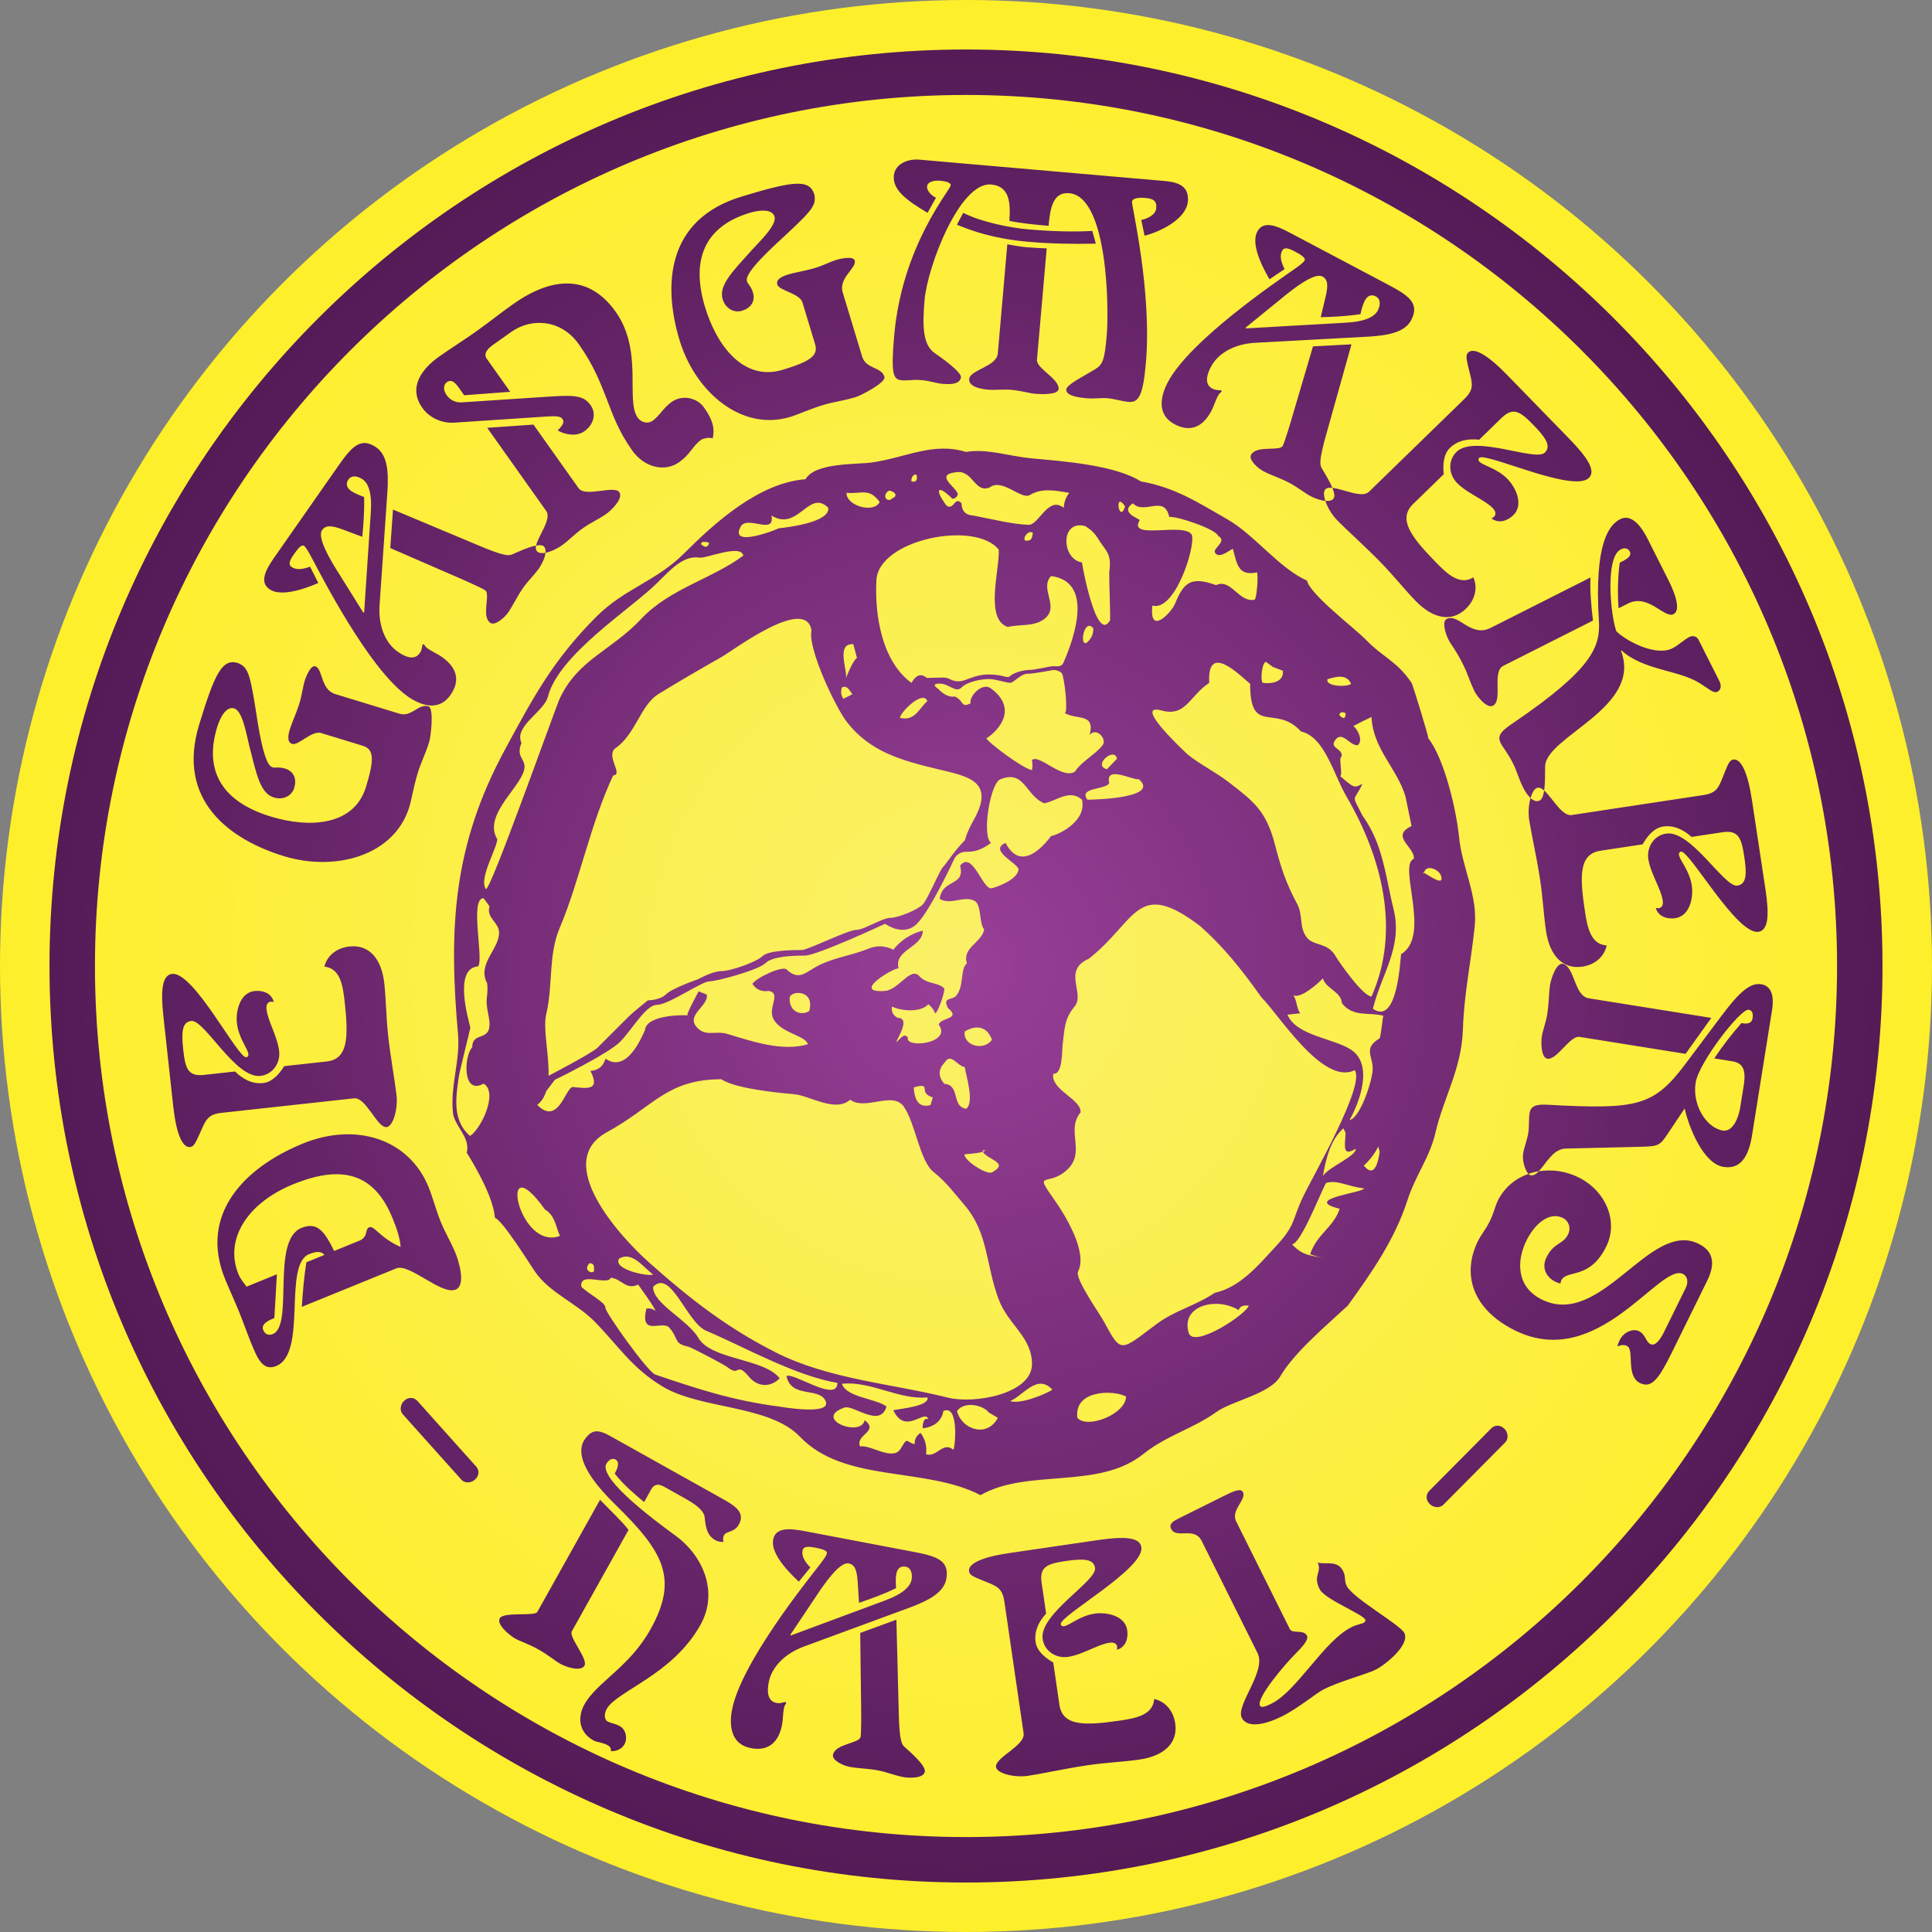<?xml version="1.0" encoding="utf-8"?>
<!-- Generator: Adobe Illustrator 15.1.0, SVG Export Plug-In . SVG Version: 6.00 Build 0)  -->
<!DOCTYPE svg PUBLIC "-//W3C//DTD SVG 1.1//EN" "http://www.w3.org/Graphics/SVG/1.1/DTD/svg11.dtd">
<svg version="1.1" id="Layer_1" xmlns="http://www.w3.org/2000/svg" xmlns:xlink="http://www.w3.org/1999/xlink" x="0px" y="0px"
	 width="100px" height="100px" viewBox="0 0 100 100" enable-background="new 0 0 100 100" xml:space="preserve">
<rect x="0" y="0" width="100" height="100" fill="#808080" stroke="none"/>
<radialGradient id="SVGID_1_" cx="50" cy="50" r="50" gradientUnits="userSpaceOnUse">
	<stop  offset="0" style="stop-color:#FAF067"/>
	<stop  offset="1" style="stop-color:#FEEF2B"/>
</radialGradient>
<circle fill="url(#SVGID_1_)" cx="50" cy="50" r="50"/>
<radialGradient id="SVGID_2_" cx="49.999" cy="50.001" r="47.438" gradientUnits="userSpaceOnUse">
	<stop  offset="0" style="stop-color:#993F98"/>
	<stop  offset="1" style="stop-color:#541B57"/>
</radialGradient>
<path fill="url(#SVGID_2_)" d="M50,2.562C23.842,2.562,2.562,23.842,2.562,50c0,26.158,21.281,47.439,47.438,47.439
	c26.159,0,47.438-21.281,47.438-47.439C97.438,23.842,76.158,2.562,50,2.562z M50,95.086C25.14,95.086,4.915,74.861,4.915,50
	C4.915,25.14,25.14,4.915,50,4.915S95.086,25.14,95.086,50C95.086,74.861,74.859,95.086,50,95.086z M21.605,72.512
	c-0.16-0.178-0.44-0.229-0.679-0.014c-0.214,0.191-0.244,0.52-0.084,0.697l3.042,3.396c0.16,0.18,0.488,0.188,0.702-0.006
	c0.239-0.213,0.221-0.498,0.061-0.676L21.605,72.512z M23.585,66.748c0.563-0.23,0.139-1.525-0.006-1.881
	c-0.224-0.549-0.53-1.045-0.784-1.668c-0.205-0.504-0.394-1.221-0.611-1.754c-1.027-2.52-3.789-3.363-6.5-2.258
	c-3.067,1.25-5.392,3.684-4.034,7.016c0.229,0.564,0.495,1.129,0.724,1.693c0.211,0.518,0.399,1.063,0.61,1.582
	c0.338,0.83,0.616,1.512,1.313,1.227c1.629-0.664,0.337-5.234,1.7-5.789c0.341-0.139,0.638-0.174,0.793,0.039l-0.933,0.381
	c-0.125,0.795-0.184,1.543-0.235,2.307l4.889-1.992C21.193,65.373,22.844,67.049,23.585,66.748z M19.111,63.525
	c-0.119,0.049-0.136,0.178-0.167,0.311c-0.032,0.135-0.123,0.293-0.345,0.383l-1.304,0.531c-0.509-1.037-0.881-1.523-1.695-1.191
	c-1.585,0.646-0.38,5.043-1.477,5.49c-0.178,0.072-0.392,0.057-0.5-0.211c-0.133-0.326,0.341-0.52,0.578-0.615l0.131-2.266
	l-1.57,0.641c-0.156-0.213-0.321-0.404-0.423-0.656c-0.725-1.777,0.44-3.67,2.84-4.646c2.756-1.125,4.276-0.361,5.14,1.758
	c0.223,0.547,0.387,1.033,0.417,1.488C19.637,64.055,19.377,63.418,19.111,63.525z M18.32,56.85c0.637-0.07,1.199,1.543,1.692,1.488
	c0.334-0.035,0.59-0.934,0.514-1.633c-0.069-0.637-0.318-2.025-0.436-3.107c-0.109-1.002-0.107-1.871-0.198-2.698
	c-0.137-1.256-0.769-2.024-1.802-1.911c-0.62,0.067-1.144,0.431-1.302,1.043c0.831,0.087,0.961,0.99,1.053,1.833
	c0.2,1.828,0.178,2.957-0.935,3.078l-2.195,0.24c-0.206,0.328-0.57,0.818-1.095,0.877c-0.573,0.063-1.071-0.223-1.45-0.6
	l-1.606,0.176c-0.827,0.092-0.969-0.328-1.074-1.283c-0.097-0.891-0.079-1.455,0.415-1.51c0.684-0.074,2.273,2.988,3.578,2.846
	c0.62-0.068,1.04-0.646,0.971-1.281c-0.082-0.748-0.589-1.563-0.655-2.166c-0.03-0.27,0.087-0.379,0.214-0.393
	c0.063-0.008,0.113,0.002,0.163,0.014c-0.114-0.455-0.566-0.615-0.996-0.568c-0.748,0.082-0.982,1.025-0.915,1.646
	c0.089,0.811,0.561,1.307,0.596,1.625c0.008,0.078-0.032,0.148-0.112,0.156c-0.445,0.049-2.706-4.436-3.835-4.313
	C8.4,50.465,8.307,51.232,8.457,52.6l0.506,4.629c0.154,1.416,0.464,2.186,0.877,2.141c0.207-0.021,0.294-0.258,0.477-0.646
	c0.337-0.746,0.401-1.043,1.165-1.125L18.32,56.85z M14.702,44.316c2.647,0.81,5.708-0.012,6.485-2.552
	c0.126-0.413,0.207-1.007,0.451-1.803c0.149-0.489,0.386-0.936,0.583-1.578c0.074-0.245,0.26-1.728-0.046-1.821
	c-0.521-0.159-0.861,0.573-1.504,0.377l-3.32-1.015c-0.765-0.233-0.635-1.314-1.033-1.437c-0.245-0.075-0.496,0.584-0.543,0.737
	c-0.107,0.353-0.139,0.728-0.27,1.155c-0.168,0.551-0.39,1.002-0.502,1.369c-0.093,0.307-0.155,0.672,0.121,0.756
	c0.321,0.099,1.02-0.708,1.494-0.563l2.157,0.659c0.582,0.178,0.61,0.688,0.17,2.127c-0.622,2.034-2.947,2.144-4.937,1.535
	c-2.387-0.729-3.493-2.255-2.768-4.626c0.14-0.46,0.453-1.1,0.881-0.969c0.429,0.131,0.625,1.295,0.788,1.964
	c0.359,1.397,0.547,2.426,1.266,2.646c0.49,0.149,0.929-0.084,1.055-0.497c0.126-0.413,0.024-0.846-0.48-1
	c-0.306-0.094-0.512-0.022-0.65-0.065c-0.291-0.089-0.518-0.877-0.744-2.218c-0.403-2.565-0.458-2.934-1.036-3.178
	c-0.826-0.253-1.206,0.552-2.01,3.184C9.104,41.451,11.917,43.465,14.702,44.316z M25.114,30.552
	c0.289,0.201-0.22,1.349,0.265,1.688c0.236,0.164,0.725-0.255,0.917-0.53c0.266-0.381,0.462-0.829,0.774-1.274
	c0.256-0.367,0.601-0.693,0.83-1.021c0.136-0.194,0.308-0.533,0.335-0.804c-0.198,0.038-0.374,0.022-0.461-0.102
	c-0.048-0.067-0.05-0.161-0.026-0.271c-0.443,0.083-1.081,0.396-1.239,0.458c-0.17,0.076-0.419,0.098-1.773-0.479l-4.394-1.841
	L20.2,28.367l3.174,1.38C23.871,29.957,24.943,30.433,25.114,30.552z M13.948,30.498c0.511,0.357,1.524,0.109,2.528-0.321
	l-0.425-0.845c-0.443,0.16-0.74,0.166-0.963,0.011c-0.196-0.138-0.067-0.379,0.125-0.654c0.22-0.314,0.402-0.52,0.52-0.437
	c0.092,0.063,0.221,0.271,0.412,0.639c0.41,0.755,2.923,5.732,4.969,7.162c0.629,0.439,1.58,0.812,2.203-0.08
	c0.532-0.761,0.32-1.436-0.454-1.977c-0.236-0.165-0.469-0.25-0.731-0.433c-0.131-0.092-0.16-0.19-0.187-0.209
	c-0.026-0.018-0.058-0.001-0.076,0.025c-0.028,0.039-0.005,0.23-0.143,0.428c-0.312,0.445-0.864,0.118-1.139-0.074
	c-0.682-0.477-1.007-1.407-0.942-2.396l0.41-5.921c0.063-1.01-0.008-1.859-0.572-2.254c-0.826-0.577-1.3-0.011-1.997,0.986
	l-3.281,4.694C13.757,29.486,13.41,30.122,13.948,30.498z M16.669,27.442c0.202-0.289,0.534-0.232,1.062-0.039l1.021,0.382
	c0.064-0.678,0.115-1.364,0.094-2.062c-0.233-0.085-0.48-0.18-0.677-0.316c-0.209-0.146-0.294-0.361-0.138-0.585
	c0.174-0.249,0.497-0.18,0.746-0.006c0.275,0.192,0.487,0.673,0.416,1.696l-0.345,5.186l-0.045,0.008l-1.234-1.976
	C17.046,28.915,16.413,27.809,16.669,27.442z M23.52,21.876l4.608-0.306c0.709-0.052,0.887-0.021,0.989,0.122
	c0.139,0.195-0.094,0.42-0.25,0.589c0.397,0.228,0.978,0.327,1.382,0.04c0.457-0.324,0.645-0.889,0.321-1.346
	c-0.315-0.443-0.677-0.54-1.953-0.459l-4.724,0.311c-0.301,0.018-0.589-0.112-0.774-0.373c-0.139-0.196-0.218-0.474-0.001-0.666
	c0.274-0.194,0.463,0.044,0.667,0.331l0.24,0.34l2.383-0.18l-1.212-1.71c-0.185-0.261,0.03-0.511,0.304-0.706l0.966-0.685
	c1.031-0.73,2.569-0.665,3.494,0.641c0.769,1.083,1.109,1.979,1.445,2.839c0.327,0.848,0.621,1.678,1.316,2.656
	c0.629,0.888,1.688,1.137,2.432,0.609c0.274-0.194,0.472-0.413,0.622-0.617c0.162-0.213,0.321-0.404,0.504-0.534
	c0.065-0.046,0.162-0.075,0.268-0.092c0.119-0.025,0.234-0.029,0.342,0.013c0.13-0.563-0.043-1.029-0.451-1.604
	c-0.352-0.496-1.112-0.683-1.673-0.284c-0.443,0.314-0.627,0.72-0.979,0.969c-0.274,0.194-0.61,0.08-0.777-0.154
	c-0.324-0.457-0.247-1.316-0.271-2.318c-0.024-1.003-0.15-2.148-0.873-3.167c-1.389-1.957-3.306-1.813-5.329-0.378
	c-0.64,0.453-1.238,0.937-1.878,1.39c-0.639,0.454-1.293,0.859-1.933,1.313c-0.875,0.62-1.624,1.583-0.864,2.652
	C22.239,21.647,22.904,21.921,23.52,21.876z M28.121,28.261c0.103,0.072,0.13,0.2,0.114,0.351c0.3-0.059,0.65-0.242,0.823-0.365
	c0.405-0.287,0.662-0.587,1.106-0.902c0.443-0.314,0.813-0.458,1.217-0.745c0.287-0.203,0.896-0.812,0.673-1.125
	c-0.269-0.378-1.758,0.286-2.11-0.21l-2.332-3.288l-2.393,0.167l3.055,4.307c0.29,0.407-0.414,1.28-0.526,1.789
	C27.908,28.208,28.043,28.208,28.121,28.261z M40.907,21.579c0.413-0.125,0.953-0.389,1.749-0.63c0.49-0.148,0.993-0.2,1.635-0.395
	c0.245-0.074,1.58-0.746,1.487-1.053c-0.158-0.521-0.956-0.396-1.151-1.039L43.62,15.14c-0.232-0.766,0.738-1.26,0.618-1.658
	c-0.075-0.245-0.762-0.087-0.915-0.041c-0.353,0.107-0.682,0.29-1.11,0.421c-0.551,0.166-1.049,0.233-1.417,0.346
	c-0.306,0.092-0.645,0.245-0.561,0.521c0.097,0.321,1.157,0.452,1.3,0.927l0.654,2.159c0.176,0.581-0.232,0.89-1.671,1.325
	c-2.037,0.617-3.422-1.254-4.025-3.244c-0.724-2.389-0.073-4.157,2.301-4.876c0.459-0.14,1.166-0.236,1.295,0.192
	s-0.728,1.24-1.192,1.749c-0.961,1.076-1.71,1.805-1.492,2.524c0.148,0.49,0.587,0.725,1.001,0.6s0.716-0.451,0.563-0.956
	c-0.093-0.307-0.267-0.438-0.308-0.575c-0.088-0.291,0.44-0.919,1.428-1.854c1.906-1.765,2.181-2.016,2.062-2.631
	c-0.25-0.827-1.13-0.694-3.763,0.104c-3.95,1.197-4.056,4.656-3.212,7.442C35.978,20.264,38.365,22.349,40.907,21.579z
	 M53.154,12.797c-0.367-0.032-0.73-0.096-1.016-0.152l-0.492,5.657c-0.059,0.67-1.439,0.839-1.481,1.316
	c-0.037,0.431,0.693,0.526,0.963,0.55c0.367,0.032,0.822-0.024,1.189,0.008c0.541,0.047,0.947,0.179,1.266,0.207
	c0.256,0.021,1.182,0.071,1.211-0.248c0.045-0.526-1.16-1.064-1.121-1.511l0.504-5.77C53.904,12.847,53.521,12.83,53.154,12.797z
	 M46.659,19.682c0.351,0.031,0.566-0.047,1.028-0.007c0.446,0.039,0.772,0.164,1.091,0.192c0.303,0.026,0.926,0.064,0.962-0.35
	c0.017-0.191-0.581-0.709-1.339-1.226c-0.637-0.425-0.665-1.391-0.546-2.762c0.152-1.737,1.819-6.12,3.445-5.979
	c0.973,0.085,1.008,0.971,0.945,1.881c0.629,0.136,1.348,0.198,2.031,0.258c0.072-0.813,0.188-1.767,1.064-1.69
	c2.008,0.176,2.064,5.963,1.943,7.365c-0.111,1.274-0.197,1.508-0.621,1.761c-0.475,0.296-1.447,0.772-1.471,1.027
	c-0.029,0.335,0.623,0.424,1.084,0.464c0.383,0.034,0.727-0.032,1.045-0.005c0.367,0.032,0.725,0.159,1.092,0.191
	c0.525,0.046,0.75-0.319,0.898-2.009c0.324-3.73-0.738-8.127-0.717-8.35c0.014-0.176,0.293-0.231,0.707-0.195
	c0.367,0.032,0.582,0.131,0.547,0.529c-0.029,0.351-0.48,0.553-0.775,0.607l0.17,0.817c0.805-0.203,2.162-0.855,2.242-1.779
	c0.064-0.733-0.412-0.983-1.176-1.051L47.574,8.263c-0.573-0.05-1.255,0.212-1.309,0.834c-0.065,0.749,0.676,1.279,1.744,1.919
	l0.438-0.781c-0.139-0.061-0.487-0.3-0.461-0.603c0.014-0.159,0.252-0.315,0.683-0.277c0.223,0.02,0.555,0.08,0.541,0.239
	c-0.021,0.239-2.521,3.121-2.927,7.774C46.109,19.345,46.228,19.645,46.659,19.682z M56.719,12.611l-0.182-0.658
	c-0.889,0.051-2.027,0.031-3.303-0.08c-0.955-0.083-2.409-0.37-3.378-0.856l-0.327,0.614c0.838,0.346,1.961,0.732,3.713,0.886
	C54.391,12.616,55.545,12.636,56.719,12.611z M68.607,25.321c0.076-0.073,0.201-0.087,0.355-0.071
	c-0.166-0.407-0.48-0.889-0.551-1.021c-0.098-0.159-0.148-0.404,0.256-1.819l1.285-4.587l-1.992,0.105l-0.979,3.319
	c-0.146,0.52-0.488,1.643-0.584,1.826c-0.166,0.312-1.367-0.052-1.643,0.472c-0.135,0.254,0.342,0.688,0.639,0.844
	c0.41,0.217,0.879,0.356,1.359,0.611c0.396,0.209,0.762,0.511,1.115,0.698c0.184,0.096,0.477,0.203,0.73,0.227
	C68.512,25.657,68.5,25.426,68.607,25.321z M66.941,13.968c-0.699,0.5-5.328,3.607-6.494,5.814c-0.359,0.679-0.611,1.668,0.35,2.177
	c0.822,0.434,1.465,0.14,1.906-0.694c0.135-0.255,0.189-0.496,0.34-0.779c0.074-0.142,0.168-0.183,0.184-0.211
	s-0.006-0.058-0.035-0.072c-0.041-0.022-0.229,0.023-0.441-0.089c-0.48-0.254-0.223-0.843-0.066-1.139
	c0.389-0.736,1.271-1.174,2.262-1.23l5.926-0.323c1.01-0.063,1.844-0.237,2.166-0.845c0.471-0.892-0.15-1.292-1.225-1.86
	l-5.063-2.678c-0.693-0.366-1.367-0.632-1.674-0.052c-0.293,0.552,0.078,1.526,0.631,2.469l0.783-0.525
	c-0.211-0.42-0.254-0.715-0.127-0.955c0.111-0.212,0.367-0.113,0.664,0.044c0.34,0.179,0.564,0.335,0.498,0.462
	C67.473,13.58,67.283,13.733,66.941,13.968z M68.443,14.31c0.311,0.165,0.297,0.501,0.17,1.05l-0.254,1.06
	c0.682-0.02,1.369-0.054,2.059-0.16c0.055-0.242,0.117-0.498,0.23-0.711c0.119-0.226,0.322-0.336,0.563-0.209
	c0.27,0.143,0.24,0.471,0.098,0.739c-0.156,0.297-0.607,0.566-1.631,0.622l-5.189,0.297l-0.012-0.044l1.807-1.469
	C67.027,14.865,68.047,14.101,68.443,14.31z M70.857,25.454c-0.361,0.352-1.326-0.146-1.895-0.204
	c0.088,0.219,0.137,0.417,0.078,0.525c-0.072,0.137-0.244,0.168-0.441,0.15c0.109,0.332,0.338,0.721,0.609,0.999
	c0.445,0.459,1.496,1.401,2.254,2.182c0.703,0.722,1.238,1.408,1.818,2.004c0.881,0.906,1.85,1.123,2.596,0.398
	c0.447-0.436,0.637-1.044,0.385-1.624c-0.707,0.442-1.367-0.188-1.957-0.797c-1.283-1.318-1.961-2.222-1.158-3.003l1.582-1.539
	c-0.041-0.386-0.055-0.996,0.324-1.364c0.412-0.402,0.979-0.484,1.51-0.421l1.158-1.127c0.596-0.58,0.967-0.338,1.637,0.351
	c0.625,0.643,0.957,1.1,0.602,1.445c-0.492,0.479-3.629-0.955-4.57-0.04c-0.447,0.435-0.422,1.148,0.023,1.606
	c0.525,0.539,1.426,0.868,1.85,1.304c0.189,0.195,0.164,0.354,0.072,0.442c-0.045,0.045-0.092,0.067-0.137,0.089
	c0.369,0.288,0.824,0.136,1.133-0.165c0.539-0.524,0.145-1.413-0.291-1.86c-0.568-0.584-1.246-0.685-1.469-0.913
	c-0.057-0.058-0.066-0.138-0.01-0.193c0.322-0.312,4.863,1.832,5.678,1.04c0.367-0.357-0.031-1.019-0.99-2.005L78,19.397
	c-0.992-1.021-1.711-1.438-2.01-1.147c-0.148,0.146-0.072,0.384,0.023,0.804c0.193,0.794,0.324,1.067-0.225,1.604L70.857,25.454z
	 M82.326,29.889l-5.17,2.61c-1.027,0.52-1.662-0.773-2.277-0.463c-0.242,0.122-0.09,0.708,0.098,1.08
	c0.129,0.257,0.359,0.499,0.727,1.228c0.324,0.643,0.34,0.886,0.637,1.472c0.092,0.186,0.604,0.878,0.932,0.712
	c0.529-0.267-0.064-1.76,0.535-2.063l4.643-2.344C82.354,31.328,82.285,30.448,82.326,29.889z M78.369,37.389
	c-0.627,0.425-0.906,0.654-0.689,1.083c0.107,0.214,0.352,0.485,0.627,1.028c0.217,0.428,0.303,0.814,0.527,1.257
	c0.111,0.22,0.244,0.418,0.387,0.55c0.084-0.295,0.217-0.512,0.373-0.536c0.104-0.016,0.215,0.046,0.33,0.148
	c0.055-0.364,0.047-0.849,0.051-1.24c0.016-1.566,5.061-3.038,3.926-5.996l0.029-0.015c1.127,1.026,2.965,1.012,4.041,1.688
	c0.475,0.299,0.725,0.548,0.926,0.447c0.186-0.094,0.213-0.323,0.098-0.552l-1.082-2.142c-0.102-0.2-0.322-0.214-0.465-0.142
	c-0.287,0.145-0.557,0.424-0.885,0.59c-0.828,0.418-2.313-0.32-2.902-0.883c-0.303-0.851-0.586-3.826,0.227-4.236
	c0.229-0.116,0.395-0.038,0.467,0.105c0.129,0.257-0.186,0.415-0.514,0.581c-0.076,0.451-0.137,1.432-0.063,2.361l0.5-0.252
	c1.029-0.52,1.871,0.794,2.342,0.556c0.4-0.202,0.074-1.095-0.258-1.752l-1.08-2.143c-0.512-1.014-1.014-1.227-1.414-1.024
	c-0.57,0.288-1.361,1.207-1.109,5.256C82.84,33.465,82.438,34.619,78.369,37.389z M79.695,41.434
	c-0.156,0.078-0.32,0.015-0.475-0.127c-0.092,0.327-0.127,0.751-0.072,1.118c0.096,0.632,0.402,2.01,0.564,3.086
	c0.152,0.996,0.188,1.864,0.311,2.688c0.189,1.249,0.854,1.99,1.881,1.834c0.617-0.093,1.125-0.478,1.258-1.097
	c-0.834-0.052-1.002-0.948-1.129-1.786c-0.275-1.819-0.301-2.948,0.807-3.116l2.182-0.331c0.193-0.337,0.537-0.842,1.059-0.921
	c0.57-0.086,1.078,0.177,1.473,0.537l1.598-0.242c0.824-0.124,0.982,0.288,1.127,1.237c0.135,0.886,0.139,1.451-0.352,1.526
	c-0.68,0.103-2.396-2.89-3.693-2.693c-0.617,0.094-1.012,0.688-0.916,1.32c0.113,0.743,0.654,1.535,0.744,2.136
	c0.041,0.27-0.07,0.384-0.197,0.403c-0.064,0.009-0.113,0-0.164-0.008c0.135,0.448,0.592,0.59,1.02,0.525
	c0.742-0.113,0.939-1.065,0.846-1.682c-0.123-0.807-0.615-1.282-0.664-1.6c-0.012-0.078,0.025-0.149,0.105-0.161
	c0.441-0.067,2.887,4.32,4.01,4.149c0.508-0.076,0.568-0.846,0.361-2.207l-0.697-4.603c-0.213-1.408-0.555-2.166-0.965-2.104
	c-0.207,0.031-0.283,0.27-0.449,0.667c-0.307,0.759-0.357,1.058-1.117,1.173l-6.803,1.031c-0.498,0.075-0.994-0.892-1.422-1.27
	C79.887,41.174,79.818,41.372,79.695,41.434z M91.156,50.943c-0.631-0.102-1.258,0.577-2.082,1.676l-1.832,2.445
	c-1.648,2.199-2.502,2.371-7.111,2.119c-0.467-0.025-0.889-0.012-0.957,0.416c-0.057,0.346-0.014,0.693-0.07,1.041
	c-0.063,0.395-0.211,0.711-0.268,1.074c-0.055,0.34,0.096,0.857,0.275,1.045c0.174-0.061,0.352-0.107,0.535-0.137
	c0.371-0.383,0.744-1.156,1.387-1.172l3.887-0.092c0.959-0.025,0.998-0.066,1.447-0.74l0.83-1.246
	c0.205,0.941,0.953,2.859,2.012,3.027c0.916,0.146,1.311-0.6,1.475-1.627l1.037-6.492C91.844,51.506,91.662,51.023,91.156,50.943z
	 M90.713,52.703c-0.047,0.299-0.322,0.305-0.574,0.248c-0.496,0.568-0.963,1.158-1.41,1.832l0.916,0.146
	c0.521,0.084,0.752,0.363,0.609,1.264l-0.182,1.139c-0.08,0.488-0.365,1.27-0.902,1.184c-0.838-0.135-1.59-1.307-1.404-2.477
	c0.17-1.059,2.332-3.84,2.742-3.775C90.697,52.295,90.752,52.465,90.713,52.703z M80.859,49.88c-0.359,0.023-0.59,0.861-0.629,1.099
	c-0.066,0.427-0.057,0.962-0.143,1.5c-0.078,0.49-0.229,0.822-0.283,1.17c-0.037,0.238-0.061,1.092,0.287,1.148
	c0.504,0.08,1.164-1.207,1.67-1.127l5.482,0.877l1.334-1.861l-6.352-1.016C81.469,51.549,81.508,49.984,80.859,49.88z M79.111,60.76
	c-0.666,0.234-1.242,0.695-1.584,1.387c-0.148,0.301-0.195,0.617-0.422,1.076c-0.219,0.443-0.439,0.674-0.609,1.02
	c-0.82,1.664-0.338,3.508,1.93,4.625c4.305,2.121,7.479-3.521,8.684-2.928c0.244,0.121,0.289,0.428,0.141,0.729l-1.111,2.254
	c-0.232,0.473-0.482,0.762-0.711,0.648c-0.258-0.127-0.24-0.492-0.598-0.67c-0.33-0.162-0.801,0.07-0.984,0.443
	c-0.086,0.172-0.113,0.266-0.135,0.344c0.215-0.072,0.336-0.102,0.508-0.018c0.387,0.191-0.084,1.547,0.662,1.914
	c0.604,0.297,0.973-0.199,1.666-1.605l1.816-3.688c0.389-0.791,0.398-1.498-0.447-1.916c-2.525-1.244-5.025,4.408-8.111,2.889
	c-1.277-0.629-1.35-1.932-0.791-3.066c0.404-0.816,1.158-1.516,1.889-1.154c0.244,0.119,0.447,0.469,0.256,0.855
	c-0.262,0.531-0.727,0.393-1.115,1.182c-0.27,0.545-0.01,1.029,0.465,1.264c0.072,0.035,0.15,0.057,0.258,0.092
	c0-0.037,0.021-0.115,0.049-0.172c0.275-0.561,1.467-0.01,2.322-1.746c0.645-1.307-0.023-2.883-1.443-3.584
	c-0.646-0.318-1.371-0.42-2.047-0.311c-0.137,0.143-0.273,0.232-0.422,0.207C79.186,60.824,79.148,60.799,79.111,60.76z
	 M77.188,73.932l-3.211,3.236c-0.168,0.172-0.201,0.453,0.025,0.68c0.205,0.203,0.533,0.213,0.703,0.041l3.211-3.236
	c0.168-0.17,0.154-0.498-0.049-0.701C77.641,73.725,77.357,73.76,77.188,73.932z M30.253,86.213c0.195-0.35-0.827-1.471-0.655-1.777
	l2.936-5.25c-0.337-0.445-0.99-1.049-1.475-1.559l-3.249,5.809c-0.132,0.236-1.746-0.023-1.941,0.326
	c-0.18,0.32,0.497,0.881,0.817,1.061c0.224,0.125,0.689,0.275,1.178,0.549c0.516,0.289,0.86,0.592,1.14,0.748
	C29.325,86.299,30.073,86.535,30.253,86.213z M38.241,78.912c0.352-0.629-0.205-0.977-0.847-1.336l-5.781-3.232
	c-0.656-0.367-0.992-0.391-1.393,0.229c-0.555,0.992,0.767,2.463,1.644,3.32c2.439,2.391,3.291,3.785,1.807,6.438
	c-0.554,0.992-1.245,1.668-1.88,2.248s-1.217,1.061-1.537,1.633c-0.391,0.699-0.269,1.463,0.458,1.869
	c0.195,0.109,0.461,0.094,0.754,0.258c0.112,0.063,0.192,0.182,0.144,0.301c0.321,0.014,0.586-0.131,0.711-0.354
	c0.172-0.309,0.079-0.764-0.242-0.943c-0.252-0.141-0.438-0.135-0.634-0.244c-0.181-0.102-0.174-0.41-0.042-0.646
	c0.258-0.461,1.109-0.902,2.078-1.551c0.96-0.637,2.046-1.496,2.772-2.795c0.96-1.717,0.124-3.596-1.297-4.629
	c-3.194-2.318-3.785-3.328-3.574-3.705c0.117-0.209,0.309-0.322,0.476-0.229c0.279,0.156,0.037,0.59-0.041,0.729
	c0.44,0.559,0.984,1.027,1.522,1.475l0.359-0.643c0.117-0.209,0.296-0.365,0.673-0.154l1.033,0.578
	c0.545,0.305,1.01,0.619,1.065,0.98c0.057,0.49,0.092,0.949,0.567,1.215c0.154,0.086,0.283,0.086,0.412,0.084
	c0.008-0.014-0.071-0.168,0.031-0.35C37.604,79.234,38.007,79.332,38.241,78.912z M47.261,80.318l-5.627-1.07
	c-0.77-0.145-1.492-0.201-1.615,0.443c-0.117,0.613,0.525,1.436,1.329,2.174l0.596-0.734c-0.327-0.338-0.455-0.607-0.404-0.873
	c0.045-0.236,0.318-0.217,0.648-0.154c0.377,0.072,0.639,0.154,0.612,0.295c-0.021,0.111-0.157,0.313-0.414,0.639
	c-0.521,0.682-4.031,5.016-4.498,7.467c-0.143,0.754-0.093,1.773,0.976,1.977c0.912,0.174,1.441-0.295,1.617-1.223
	c0.054-0.283,0.036-0.531,0.096-0.846c0.03-0.156,0.108-0.225,0.114-0.256s-0.023-0.053-0.054-0.059
	c-0.047-0.01-0.212,0.09-0.448,0.045c-0.534-0.102-0.462-0.738-0.399-1.068c0.155-0.818,0.871-1.496,1.799-1.842l5.568-2.051
	c0.948-0.357,1.693-0.77,1.822-1.445C49.167,80.746,48.456,80.545,47.261,80.318z M47.181,81.77
	c-0.063,0.33-0.414,0.719-1.377,1.072l-4.871,1.811l-0.025-0.037l1.296-1.936c0.529-0.813,1.278-1.842,1.719-1.758
	c0.346,0.064,0.43,0.391,0.47,0.951l0.07,1.09c0.644-0.221,1.292-0.455,1.919-0.76c-0.018-0.248-0.033-0.512,0.012-0.746
	c0.048-0.252,0.209-0.418,0.477-0.367C47.168,81.146,47.238,81.471,47.181,81.77z M46.809,90.41
	c-0.14-0.123-0.261-0.342-0.291-1.814l-0.121-4.762l-1.873,0.688l0.043,3.461c0.011,0.539,0.017,1.713-0.022,1.916
	c-0.066,0.346-1.321,0.352-1.431,0.934c-0.054,0.283,0.529,0.557,0.859,0.619c0.457,0.086,0.945,0.082,1.48,0.184
	c0.44,0.084,0.878,0.266,1.271,0.34c0.361,0.068,1.077,0.074,1.143-0.271C47.932,91.357,46.974,90.572,46.809,90.41z M59.74,87.941
	c-0.057,0.832-0.955,0.996-1.795,1.119c-1.82,0.266-2.949,0.283-3.111-0.824l-0.318-2.186c-0.334-0.193-0.838-0.539-0.914-1.063
	c-0.084-0.57,0.182-1.076,0.545-1.469l-0.234-1.6c-0.119-0.824,0.295-0.98,1.244-1.119c0.887-0.129,1.451-0.131,1.523,0.359
	c0.1,0.68-2.902,2.381-2.713,3.678c0.09,0.617,0.682,1.016,1.314,0.924c0.744-0.107,1.539-0.645,2.141-0.732
	c0.27-0.039,0.383,0.074,0.402,0.199c0.008,0.064,0,0.115-0.01,0.164c0.451-0.131,0.594-0.588,0.531-1.016
	c-0.107-0.744-1.059-0.945-1.676-0.855c-0.809,0.119-1.287,0.609-1.604,0.654c-0.078,0.012-0.148-0.025-0.16-0.105
	c-0.064-0.443,4.336-2.863,4.172-3.988c-0.074-0.506-0.844-0.572-2.205-0.373l-4.607,0.674c-1.409,0.203-2.168,0.541-2.108,0.953
	c0.03,0.205,0.268,0.285,0.664,0.453c0.756,0.309,1.055,0.363,1.167,1.123l0.994,6.807c0.092,0.635-1.5,1.254-1.428,1.744
	c0.049,0.334,0.955,0.557,1.65,0.455c0.633-0.092,2.014-0.391,3.09-0.549c0.996-0.145,1.865-0.174,2.689-0.295
	c1.25-0.182,1.994-0.84,1.846-1.869C60.738,88.588,60.357,88.076,59.74,87.941z M69.707,82.09c-0.15-0.299-0.027-0.449-0.191-0.779
	c-0.293-0.586-0.938-0.303-1.309-0.438c0.227,0.529-0.268,0.65,0.098,1.381c0.264,0.529,2.209,1.275,2.359,1.576
	c0.035,0.072-0.023,0.137-0.094,0.172c-0.102,0.051-0.379,0.1-0.609,0.215c-0.715,0.355-1.418,1.17-2.113,2
	c-0.688,0.807-1.354,1.623-2.027,1.957c-0.215,0.107-0.529,0.264-0.607,0.107c-0.193-0.387,1.289-2.145,1.914-2.76
	c0.357-0.357,0.609-0.68,0.523-0.852c-0.18-0.357-0.76-0.086-0.887-0.344L63.98,78.74c-0.285-0.572,0.545-1.129,0.359-1.502
	c-0.113-0.229-0.492-0.057-1.051,0.221l-2.234,1.113c-0.287,0.143-0.572,0.285-0.438,0.557c0.277,0.559,1.195-0.148,1.588,0.641
	l2.889,5.799c0.465,0.932-1.141,2.697-0.82,3.34c0.299,0.602,1.33,0.303,2.061-0.061c0.902-0.449,1.791-1.215,2.178-1.406
	c0.5-0.25,1.023-0.422,1.496-0.586c0.486-0.17,0.908-0.291,1.195-0.434c0.502-0.25,1.791-1.285,1.484-1.902
	C72.473,84.092,70.021,82.721,69.707,82.09z M75.719,53.299c0.061-1.893,0.414-3.455,0.611-5.349
	c0.168-1.599-0.654-3.027-0.811-4.634c-0.129-1.31-0.74-4.022-1.59-5.101c0.02-0.088-0.809-2.788-0.869-2.877
	c-0.787-1.146-1.451-1.288-2.35-2.214c-0.6-0.616-2.885-2.34-3.063-3.073c-1.457-0.653-2.709-2.363-4.117-3.17
	c-1.516-0.868-2.701-1.652-4.471-1.96c-1.355-0.855-4.041-1.046-5.65-1.196c-1.219-0.114-2.305-0.517-3.408-0.333
	c-1.721-0.523-3.088,0.29-4.874,0.546c-0.782,0.112-2.943-0.005-3.432,0.866c-2.417,0.186-4.698,2.254-6.279,3.832
	c-1.479,1.476-3.075,1.812-4.544,3.28c-2.244,2.243-3.267,4.172-4.72,6.854c-2.712,5.003-2.935,9.254-2.444,14.778
	c0.121,1.361-0.426,2.686-0.255,4.115c0.139,0.695,0.899,1.227,0.706,2c0.53,0.848,1.377,2.352,1.458,3.365
	c0.443,0.199,1.741,2.305,2.068,2.781c0.753,1.102,2.12,1.625,3.043,2.547c1.249,1.25,1.937,2.432,3.574,3.414
	c1.98,1.188,5.515,0.934,7.11,2.6c2.301,2.404,6.462,1.529,9.34,3.018c2.454-1.402,6.094-0.262,8.422-2.125
	c1.219-0.975,2.535-1.289,3.768-2.166c0.857-0.613,2.783-0.932,3.328-1.863c0.725-1.238,2.361-2.6,3.492-3.656
	c1.23-1.703,2.426-3.414,3.08-5.434c0.438-1.35,1.16-2.223,1.459-3.527C74.721,56.811,75.652,55.322,75.719,53.299z M68.707,35.157
	c0.4-0.118,0.988-0.306,1.223,0.235C69.764,35.57,68.596,35.548,68.707,35.157z M69.648,36.921c0,0.277-0.102,0.316-0.307,0.117
	C69.271,36.85,69.555,36.827,69.648,36.921z M67.342,37.862c1.225,0.282,1.678,2.209,2.355,3.372
	c1.824,3.124,2.816,6.916,1.293,10.344c-0.441-0.012-1.648-1.724-1.865-2.095c-0.436-0.744-1.127-0.483-1.5-0.98
	c-0.387-0.515-0.172-1.139-0.484-1.715c-0.584-1.077-0.854-1.931-1.15-3.074c-0.459-1.757-1.096-2.223-2.379-3.219
	c-0.678-0.525-1.531-0.948-2.135-1.44c0.053,0.043-2.979-2.724-1.342-2.278c1.248,0.34,1.439-0.768,2.455-1.431
	c-0.119-2.16,1.605-0.363,2.117,0.047C64.707,38.104,66.018,36.414,67.342,37.862z M65.527,34.257
	c0.119,0.088,0.236,0.176,0.355,0.264l0.518,0.196c0.066,0.604-0.617,0.685-1.018,0.63C65.219,35.339,65.303,34.282,65.527,34.257z
	 M58.637,26.051c0.598,0.623,1.627-0.478,1.883,0.706c0.379-0.052,2.398,0.615,2.541,0.987c0.453,0.26-0.221,0.6-0.189,0.824
	c0.176,0.436,0.832-0.138,0.941-0.165c0.225,0.85,0.295,1.415,1.248,1.224c0.078,0.149-0.01,1.324-0.119,1.411
	c-0.816,0.178-1.219-1.118-1.998-0.752c-1.326-0.478-1.678-0.119-2.125,0.964c-0.188,0.457-1.357,1.692-1.17,0.095
	c1.154,0.323,2.217-2.971,2.047-3.647c-0.355-0.709-3.35,0.299-2.705-0.776C58.949,26.833,57.932,26.522,58.637,26.051z
	 M53.414,39.862c-0.494-0.086-2.324-1.48-2.354-1.646c0.689-0.445,1.623-1.568,0.215-2.594c-0.417-0.305-1.114,0.379-1.038,0.782
	c-0.518,0.259-0.328-0.142-0.824-0.354c-0.334,0.056-0.618-0.158-0.875-0.411c0,0-0.412-0.256,0.098-0.256s0.823,0.51,1.137,0.196
	s1.058-0.432,1.411-0.432c0.354,0,0.902,0.196,1.1,0.196c0.195,0,0.547-0.471,0.9-0.471s1.334-0.195,1.334-0.195
	s0.43,0.007,0.486,0.275c0.148,0.581,0.268,1.945,0.107,1.952c0.611,0.378,1.592-0.026,1.289,1.145
	c0.322-0.44,0.92,0.191,0.67,0.523c-0.342,0.456-1.094,0.842-1.424,1.359c-0.643,0.459-1.873-0.934-2.234-0.589
	C53.449,39.517,53.449,39.69,53.414,39.862z M31.815,38.756c1.085-0.724,1.33-2.254,2.257-2.826
	c1.075-0.663,2.194-1.309,3.289-1.932c0.603-0.344,4.371-3.188,4.642-1.359c-0.208,0.901,1.235,3.975,1.85,4.757
	c1.184,1.505,2.771,1.959,4.69,2.417c1.524,0.364,2.999,0.601,1.856,2.629c-0.24,0.425-0.388,0.774-0.453,1.044
	c-0.536,0.536-1,1.261-1.156,1.417c-0.156,0.156-0.781,1.666-1.042,1.927c-0.26,0.26-1.25,0.677-1.666,0.677
	s-1.354,0.624-1.77,0.624c-0.417,0-2.5,1.042-2.812,1.042s-1.718,0-2.03,0.313c-0.312,0.313-1.666,0.78-2.135,0.78
	c-0.468,0-1.197,0.417-1.197,0.417s-1.354,0.468-1.666,0.781s-0.938,0.313-0.938,0.313s-0.781,0.625-0.989,0.834
	c-0.208,0.207-0.703,0.701-0.911,0.91c-0.208,0.209-0.412,0.412-0.703,0.703c-0.291,0.291-2.538,1.459-2.538,1.459
	c0.037-1.102-0.306-2.426-0.115-3.219c0.35-1.461,0.091-3.021,0.694-4.441c1.027-2.42,1.558-5.3,2.764-7.886
	C32.278,40.097,31.377,39.194,31.815,38.756z M52.166,32.451c0.59-0.147,1.305-0.01,1.834-0.374
	c0.926-0.639-0.232-1.572,0.402-2.261c2.201,0.289,1.23,3.138,0.645,4.478c-0.105,0.25-0.332,0.188-0.527,0.188
	c-0.197,0-0.941,0.196-1.256,0.196c-0.313,0-0.822,0.156-0.979,0.313c-0.158,0.156-0.314-0.079-1.1-0.079
	c-0.784,0-1.176,0.354-1.568,0.354c-0.392,0-0.471-0.196-0.785-0.196c-0.313,0-0.85,0.022-0.85,0.022
	c-0.265-0.205-0.521-0.234-0.805,0.253c-1.522-1.107-1.912-3.489-1.814-5.318c0.112-2.104,5.118-3.114,6.333-1.576
	C51.756,29.426,50.946,32.065,52.166,32.451z M53.461,27.581c-0.041,0.28-0.068,0.436-0.4,0.399
	C52.92,27.816,53.25,27.416,53.461,27.581z M48.002,36.286c-0.447,0.4-0.659,1.059-1.412,0.871
	C46.523,36.968,47.737,35.676,48.002,36.286z M56.59,32.521c0.006,0.311-0.111,0.562-0.354,0.753
	C55.854,33.439,56.125,31.959,56.59,32.521z M57.414,40.521c-0.219-0.929,1.227-0.121,1.529-0.188
	c1.162,0.996-2.449,1.059-2.658,1.059C55.787,40.729,57.318,40.885,57.414,40.521z M58.236,26.215
	C57.92,27.166,57.654,25.342,58.236,26.215L58.236,26.215z M57.814,39.274c-0.174,0.181-0.346,0.36-0.52,0.541
	C56.525,39.623,57.695,38.625,57.814,39.274z M56.166,27.228c0,0,0.418,0.234,0.627,0.587c0.467,0.771,0.76,0.79,0.621,1.813
	c0,0.853,0.047,1.584,0.047,2.471c-0.719,1.291-1.475-3-1.459-2.988C54.934,28.948,54.869,26.886,56.166,27.228z M49.296,25.816
	c0.147-0.013,0.241-0.092,0.282-0.235c-0.059-0.355-1.284-1.028-0.032-1.146c0.815-0.078,0.917,1.111,1.68,0.794
	c0.648-0.497,1.631,0.647,2.07,0.399c0.594-0.356,1.182-0.271,2.047-0.117c-0.176,0.229-0.27,0.488-0.283,0.776
	c-0.799-0.646-1.293,0.891-1.814,0.877c-0.811-0.022-1.891-0.291-2.844-0.475c-0.413-0.018-0.625-0.23-0.635-0.638
	c-0.354-0.401-0.4,0.4-0.776,0.117C48.348,25.312,48.53,25.049,49.296,25.816z M47.461,24.686c0,0.198-0.063,0.28-0.282,0.235
	C47.131,24.606,47.461,24.426,47.461,24.686z M46.049,25.392c0.165,0.047,0.424,0.165,0.235,0.354
	c-0.118,0.022-0.188,0.188-0.353,0.117C45.72,25.746,45.838,25.439,46.049,25.392z M45.532,25.98
	c-0.271,0.597-1.718,0.233-1.718-0.47C44.614,25.577,44.97,25.23,45.532,25.98z M44.167,33.345l0.188,0.705
	c-0.244,0.191-0.541,0.976-0.588,1.106C43.946,34.877,43.205,33.268,44.167,33.345z M43.579,35.58
	c0.283-0.141,0.424,0.212,0.542,0.354c-0.157,0.078-0.314,0.156-0.47,0.235C43.529,35.985,43.505,35.79,43.579,35.58z
	 M38.355,27.228c0.365-0.547,1.764,0.485,1.577-0.542c1.384,0.855,1.938-1.409,2.941-0.399c0.084,0.759-2.133,1.01-2.583,1.061
	C40.396,27.334,37.647,28.453,38.355,27.228z M36.708,28.098c-0.067,0.244-0.208,0.269-0.423,0.07
	C36.286,27.98,36.591,28.051,36.708,28.098z M27.053,40.069c0.358-0.811-0.416-0.733-0.062-1.618
	c-0.406-0.858,1.172-1.62,1.364-2.377c0.557-2.186,4.23-4.503,5.618-5.861c0.712-0.696,1.387-1.491,2.25-1.35
	c0.319,0.053,2.134-0.724,2.25-0.105c-1.589,1.191-3.815,1.712-5.273,3.266c-1.585,1.688-3.304,2.099-4.255,4.192
	c-0.409,1.023-3.564,9.905-3.795,9.803c-0.389-0.529,0.588-2.128,0.588-2.588C25.043,42.315,26.649,40.981,27.053,40.069z
	 M25.22,50.912c0.058,0.86-0.146,0.625,0.065,1.651c0.312,1.514-0.841,0.721-0.841,1.643c-0.424,0.426-0.535,2.51,0.588,1.883
	c0.776,0.457-0.142,2.367-0.706,2.707c-0.92-0.799-0.734-1.984-0.582-3.047c0.042-0.297,0.607-2.525,0.601-2.557
	c-0.084-0.385-0.899-3.077,0.405-3.173c0.299-0.39-0.457-3.529,0.282-3.529l0.306,0.424c-0.181,0.598,0.478,0.813,0.493,1.34
	C25.855,49.142,24.671,49.875,25.22,50.912z M28.208,62.605c0.542,0.307,0.588,1.012,0.777,1.365
	C26.794,64.791,25.732,59.139,28.208,62.605z M27.808,57.193c0.229-0.186,0.376-0.432,0.466-0.717l0.443-0.584
	c0,0,2.745-1.334,3.372-1.961c0.628-0.627,1.333-1.922,1.922-1.922s2.313-1.215,2.706-1.215s2.549-0.588,2.902-0.941
	c0.353-0.353,1.412-0.392,2.039-0.392c0.628,0,4.157-1.647,4.157-1.647s0.941,0.706,1.647,0s1.917-3.329,1.917-3.329
	s0.149-0.4,0.644-0.4c0.253,0,0.646,0.014,1.275-0.458c-0.493-0.354-0.047-3.075,0.473-3.288c1.268-0.518,1.301,0.834,2.279,1.241
	c0.635-0.122,1.318-0.753,1.953-0.188c0.254,1.091-1.154,1.793-1.6,1.883c-0.383,0.51-1.561,1.89-2.354,0.353
	c-0.926,0.396,0.703,1.076,0.668,1.387c-0.064,0.554-1.232,0.941-1.42,0.966c-0.458,0-0.972-1.962-1.601-1.176
	c0.275,1.1-0.912,0.655-1.059,1.718c0.573,0.354,1.261-0.194,1.813,0.108c0.364,0.2,0.223,1.221,0.492,1.468
	c-0.119,0.691-1.158,0.947-0.894,1.765c-0.361,0.27-0.133,1.201-0.563,1.683c-0.211,0.238-0.714,0.043-0.425,0.623
	c0.727,0.605-0.388,0.482-0.471,0.869c0.716,0.955-1.751,1.262-1.6,0.66c-0.211-0.283-0.423,0.141-0.588,0.234
	c-0.048-0.047,0.784-1.246,0.071-1.246c-0.242-0.121-0.343-0.316-0.306-0.588c0.566,0.266,1.531,0.291,1.882-0.119
	c0.165,0.123,0.283,0.279,0.353,0.471c0.129,0,0.524-1.117,0.471-1.293c-0.332-0.333-0.901-0.203-1.291-0.637
	c-0.452-0.505-1.06,0.711-1.771,0.768c-1.825,0.141,0.495-1.233,0.7-1.162c-0.252-0.979,1.232-1.067,1.256-1.958
	c-0.619,0.159-1.129,0.487-1.529,0.988c-0.437-0.221-0.877-0.233-1.319-0.038c-0.897,0.347-1.654,0.43-2.454,0.807
	c-0.752,0.354-1.076,0.895-1.75,0.252c-0.214-0.205-1.557,0.425-1.771,0.744c0.198,0.302,0.479,0.425,0.844,0.367
	c0.679,0.133-0.063,0.855,0.242,1.447c0.384,0.746,1.672,0.854,1.785,1.314c-1.299,0.391-2.871-0.139-4.151-0.531
	c-0.644-0.199-1.153,0.188-1.626-0.385c-0.512-0.619,0.668-1.092,0.542-1.658c-0.139-0.055-0.278-0.107-0.417-0.162
	c0.002-0.006-0.607,1.094-0.587,1.242c0.015,0.002,0.034,0.002,0.045,0.004c-0.029,0.021-0.043,0.018-0.045-0.004
	c-0.414-0.033-2.123,0.018-2.19,0.758c-0.376,0.865-1.082,2.148-2.046,1.482c-0.111,0.395-0.37,0.605-0.777,0.635
	c0.49,0.98-0.081,0.924-0.894,0.832C29.276,56.217,28.93,58.314,27.808,57.193z M33.583,65.334
	c-1.473-1.313-5.022-5.176-2.166-6.734c2.423-1.32,3.086-2.738,5.928-2.738c0.683,0.488,3.027,0.711,3.764,0.775
	c0.792,0.068,2.145,0.967,2.895,0.283c0.785,0.588,2.19-0.465,2.773,0.355c0.612,0.861,0.818,2.814,1.547,3.389
	c0.638,0.502,1.105,1.131,1.603,1.715c1.242,1.457,1.094,3.107,1.768,4.885c0.498,1.314,1.721,1.938,1.721,3.338
	c0,1.555-2.998,2.078-4.345,1.74c-2.949-0.736-6.175-0.949-8.944-2.354C37.644,68.729,35.725,67.24,33.583,65.334z M33.808,65.971
	c-0.238,0.113-2.107-0.254-1.765-0.824C32.726,64.746,33.266,65.57,33.808,65.971z M30.749,65.781
	c-0.076,0.191-0.603-0.031-0.235-0.398C30.772,65.383,30.749,65.57,30.749,65.781z M41.885,52.332
	c-0.409,0.262-1.034,0.047-1.015-0.664C40.882,51.246,42.208,51.201,41.885,52.332z M47.296,56.285
	c1.012-0.289,0.159,0.268,0.988,0.518c-0.04,0.133-0.081,0.264-0.121,0.396C47.63,57.346,47.341,57.041,47.296,56.285z
	 M50.873,59.617c0.027,0.066,0.139,0.178,0.44,0.352c0.424,0.244,0.594,0.398,0.031,0.715c-0.305,0.139-1.517-0.68-1.412-0.939
	C50.466,59.707,50.742,59.658,50.873,59.617C50.814,59.473,51.141,59.531,50.873,59.617z M49.932,53.391
	c0.584-0.352,1.145-0.287,1.412,0.424C50.946,54.41,49.831,54.148,49.932,53.391z M49.932,55.227
	c0.066,0.422,0.523,1.861,0.071,2.164c-0.778-0.137-0.278-1.227-1.13-1.295c-0.32-0.375-0.315-0.74,0.015-1.09
	C49.223,54.447,49.547,55.191,49.932,55.227z M42.738,72.533c0.296,0.742-2.302,0.285-2.379,0.275
	c-2.42-0.311-4.284-0.926-6.441-1.66c-0.396-0.135-2.614-3.25-2.584-3.465c0.035-0.25-0.889-0.725-1.244-1.078
	c-0.117-0.82,1.339-0.033,1.529-0.471c0.571,0.066,0.78,0.658,1.412,0.354c-0.031-0.031,0.895,1.227,0.895,1.363
	c-0.141-0.117-0.306-0.141-0.471-0.117c-0.346,1.5,0.836,0.566,1.196,0.992c0.516,0.613,0.194,0.805,0.985,0.98
	c0.143,0.031,2.015,1.006,2.062,1.094c0.614,0.461,0.394-0.348,1.082,0.475c0.401,0.479,1.056,0.588,1.576,0.066
	c-0.797-1.035-3.545-0.951-4.206-2.088c-0.548-0.941-2.392-1.797-2.342-2.648c0.917-0.951,1.736,1.844,2.738,2.271
	c2.047,0.871,4.587,2.324,6.798,2.701c0,1.055-2.282-0.561-2.635-0.354C40.951,72.406,42.431,71.768,42.738,72.533z M49.343,75.037
	c-0.542-0.449-0.855,0.42-1.412,0.234c0.056-0.406-0.039-0.773-0.282-1.105c-0.214,0.137-0.315,0.332-0.306,0.588
	c-0.496-0.143-0.343-0.398-0.717,0.221c-0.419,0.693-1.579-0.23-2.106-0.104c-0.28-0.609,1.016-0.773,0.235-1.363
	c-0.192,0.922-2.719-0.076-1.041-0.654c0.456-0.156,1.846,1.084,2.17-0.053c-0.569-0.426-2.081-0.471-2.306-1.176
	c1.474-0.164,2.937,0.838,4.424,0.705c0.135,0.449-1.417,0.59-1.765,0.66c0.624,1.336,1.645-0.104,1.812,0.471
	c-0.259-0.131-0.313,0.34-0.282,0.471c0.551-0.074,0.976-0.359,1.059-0.895C49.652,72.645,49.44,74.939,49.343,75.037z
	 M49.532,73.037c0.39-0.539,1.363-0.305,1.646,0.07c0.158,0.094,0.314,0.188,0.471,0.281C51.08,74.445,49.778,73.988,49.532,73.037z
	 M52.285,72.52c0.689-0.287,1.4-1.445,2.188-0.588C54.066,72.186,52.811,72.697,52.285,72.52z M55.766,73.389
	c-0.195-1.445,1.85-1.465,2.518-1.105C58.283,73.18,56.289,73.986,55.766,73.389z M61.525,68.982
	c-0.42-1.402,1.439-1.879,2.594-1.168c0.047-0.236,0.307-0.26,0.518-0.236C64.52,68.016,61.779,69.836,61.525,68.982z M66.029,64.52
	c-0.896,0.961-1.809,2.092-3.158,2.4c-1.025,0.684-2.053,0.898-3.033,1.631c-1.844,1.381-1.799,1.531-2.686-0.123
	c-0.248-0.461-1.535-2.256-1.35-2.617c0.508-0.996-0.666-2.918-1.23-3.713c-1.033-1.459-0.432-0.748,0.451-1.379
	c1.344-0.959,0.076-2.135,0.908-3.141c0.045-0.697-1.568-1.164-1.412-2c0.488,0.055,0.445-1.193,0.479-1.461
	c0.104-0.82,0.076-1.367,0.621-2.02c0.564-0.676-0.654-1.869,0.736-2.471c2.508-1.979,2.467-4.192,5.764-1.694
	c1.199,1.065,2.127,2.215,3.176,3.695c0.871,0.844,3.178,4.588,4.824,3.764c0.574,0.766-2.201,5.547-2.688,6.584
	C66.861,63.189,67.068,63.404,66.029,64.52z M70.166,59.461c0.068,0.373-1.43,0.959-1.695,1.412c0.16-0.863,0.369-1.854,1.061-2.471
	l0.117,0.234C69.602,59.377,69.492,59.871,70.166,59.461z M69.342,62.566c-0.328,0.984-1.176,1.291-1.529,2.354
	c0.23,0.084,0.465,0.146,0.707,0.188c-0.736-0.133-1.092-0.119-1.648-0.705c0.453,0,1.473-2.664,1.766-3.178
	c0.619-0.164,1.055,0.178,1.953,0.283C70.656,61.729,67.307,62.057,69.342,62.566z M70.59,60.332
	c0.311-0.285,0.561-0.613,0.752-0.988l0.07,0.281C71.27,60.592,70.994,60.826,70.59,60.332z M71.412,53.744
	c-0.896,0.537-0.32,0.928-0.365,1.648c-0.037,0.609-0.646,2.471-1.195,2.586c0.504-0.9,1.273-2.889,0.055-3.66
	c-0.93-0.59-2.803-0.709-3.27-1.799c0.219-0.023,0.439-0.047,0.658-0.07c-0.188-0.264-0.166-0.676-0.354-0.941
	c0.348,0.221,1.287-0.6,1.529-0.87c0.17,0.557,0.939,0.672,0.99,1.293c0.592,0.742,1.398,0.441,2.143,0.646
	C71.58,52.57,71.48,53.578,71.412,53.744z M72.518,49.391c-0.045,0.359-0.193,3.699-1.457,2.824
	c0.441-1.814,1.557-3.183,1.068-5.163c-0.256-1.031-0.422-2.219-0.789-3.255c-0.199-0.566-0.473-1.094-0.82-1.583
	c-0.596-1.187-0.453-0.653,0-1.646c-0.424,0.23-0.424,0.23-1.158-0.403c0.158-0.016-0.088-0.973,0.068-0.988
	c0.135-0.404-0.582-0.433-0.359-0.808c0.379-0.64,0.787,0.26,1.213,0.199c0.281-0.252-0.008-0.818-0.234-0.988
	c0.309-0.166,0.621-0.323,0.941-0.47c0.068,1.656,1.328,2.658,1.762,4.131c-0.02-0.065,0.311,1.505,0.309,1.516
	c-1.133,0.527,0.188,1.093,0.117,1.693C72.336,44.787,74.104,48.44,72.518,49.391z M73.695,45.226
	c-0.074-0.085-0.057-0.087,0.012-0.051c0.109-0.487,0.814-0.149,0.883,0.169c0.188,0.566-0.652-0.043-0.883-0.169
	C73.703,45.192,73.697,45.208,73.695,45.226z"/>
</svg>
